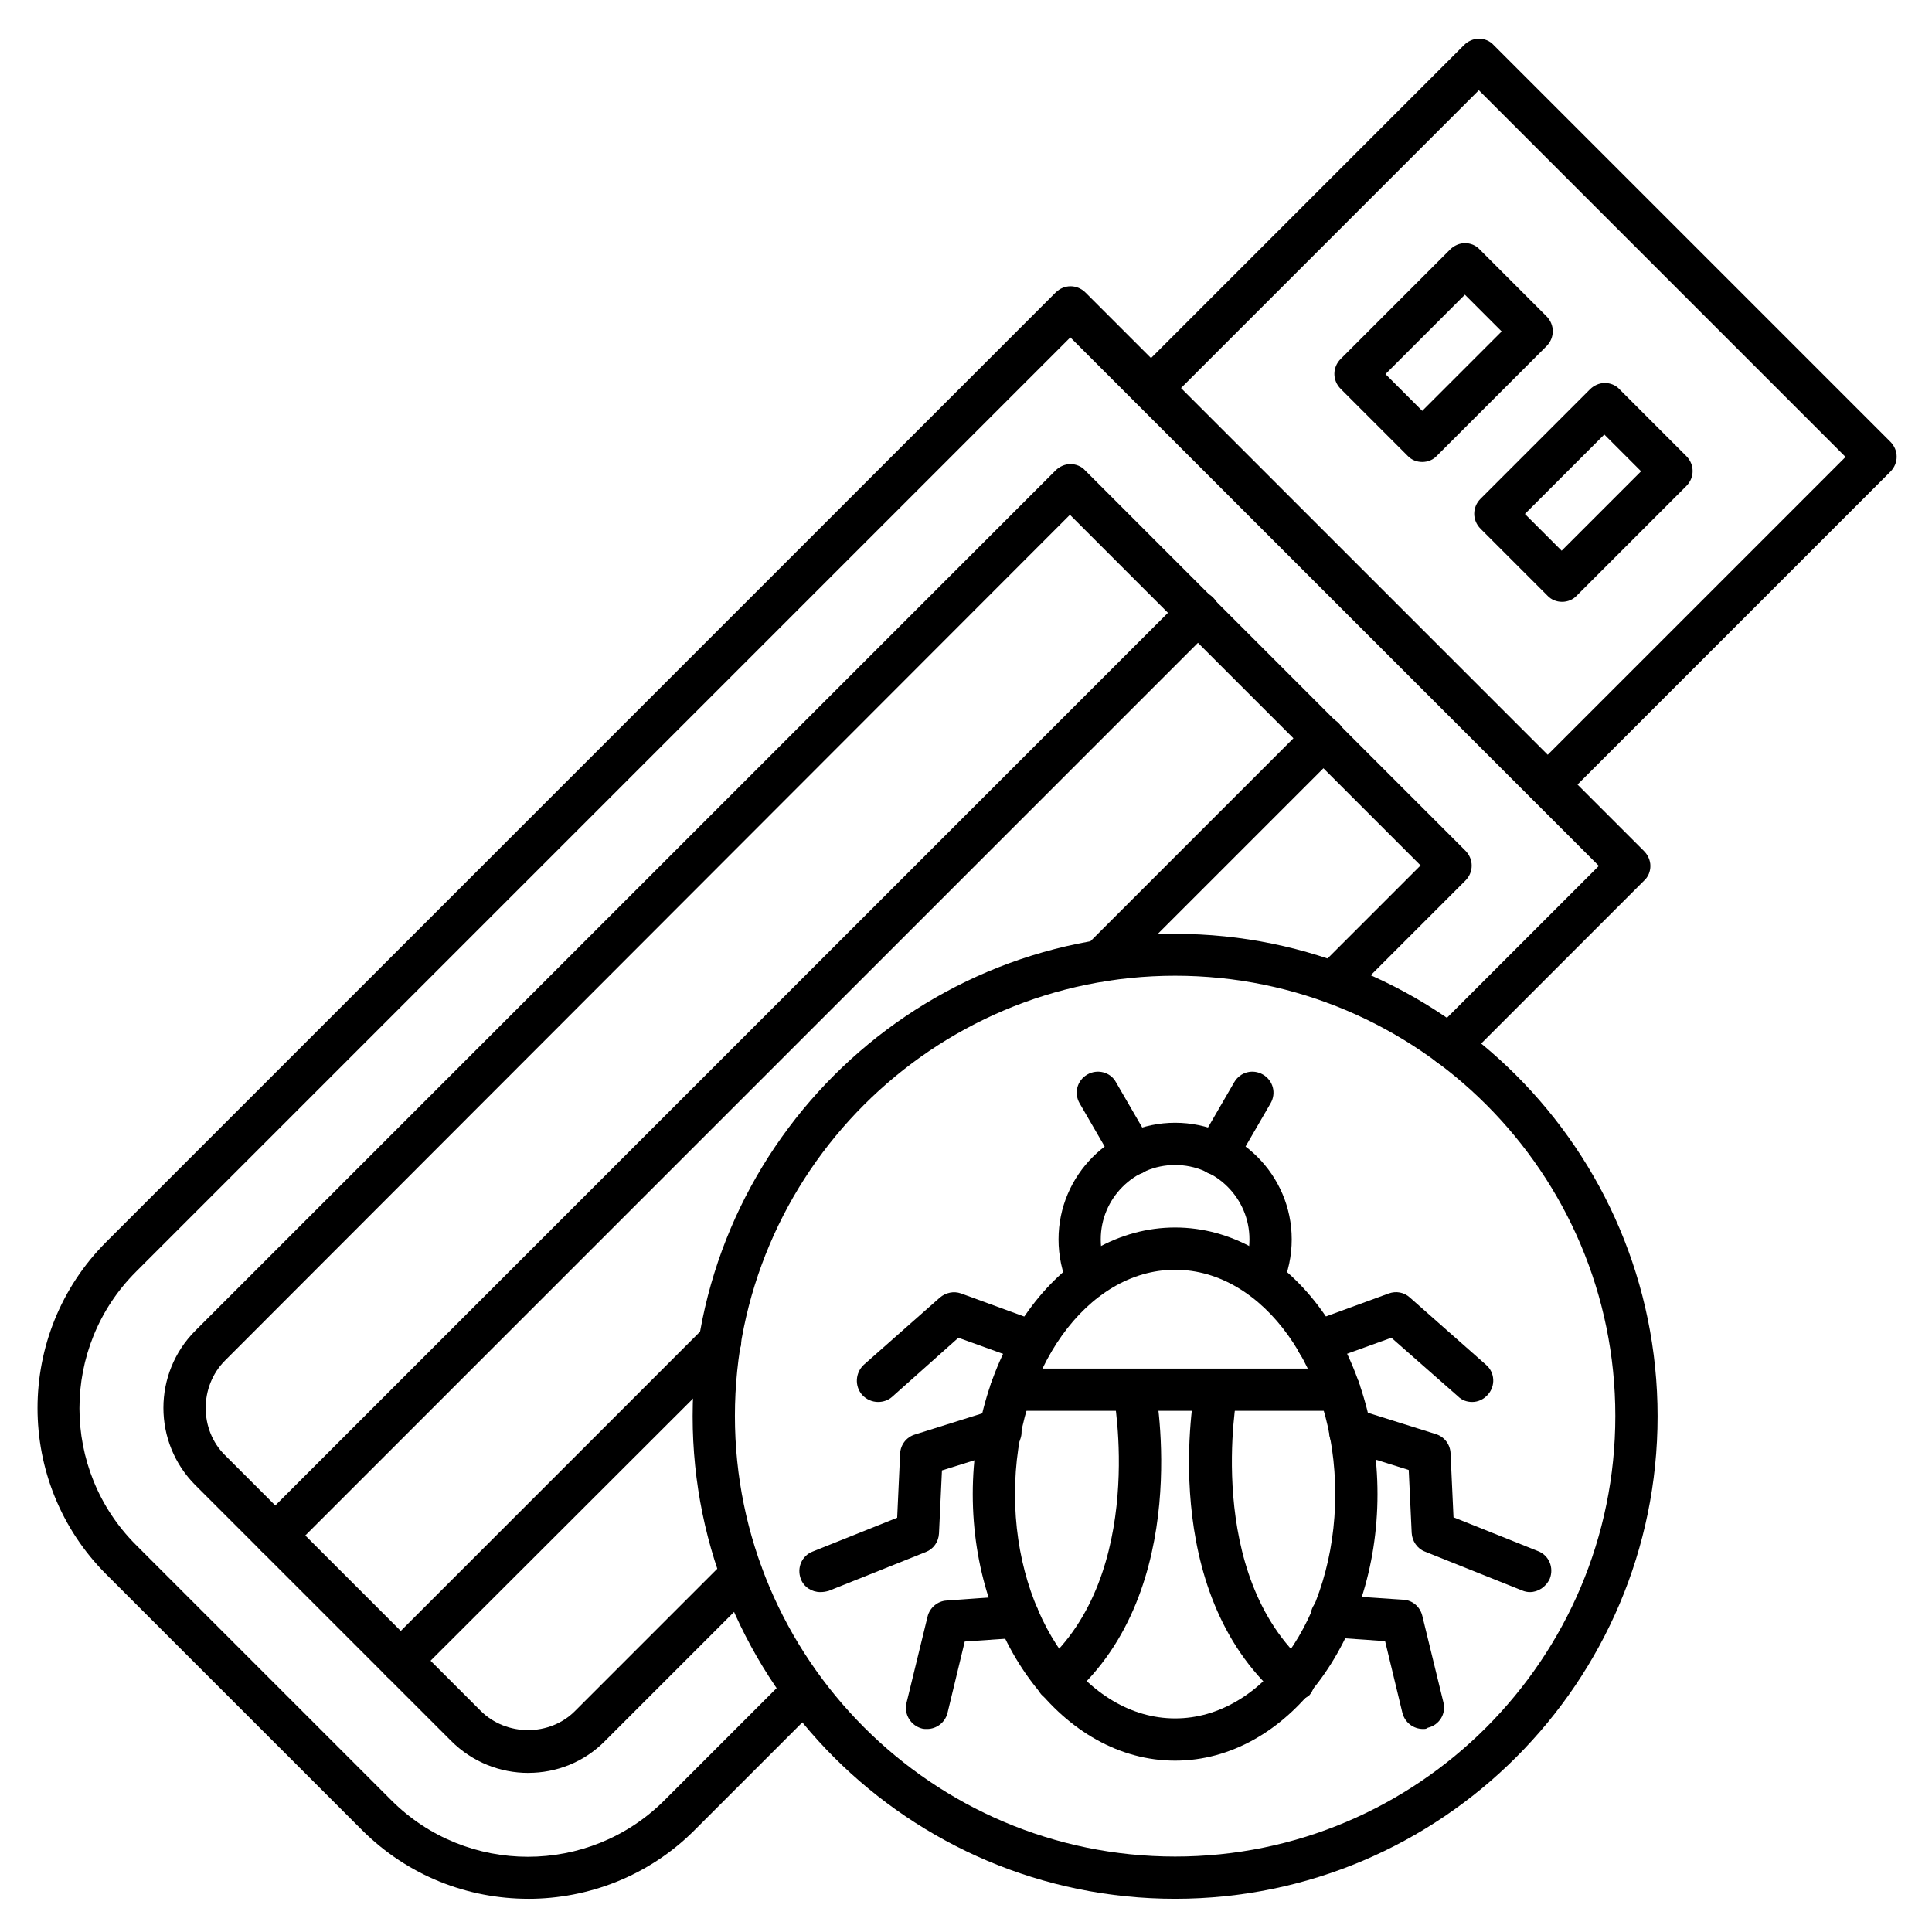 <?xml version="1.0" encoding="UTF-8"?>
<!-- Uploaded to: SVG Repo, www.svgrepo.com, Generator: SVG Repo Mixer Tools -->
<svg fill="#000000" width="800px" height="800px" version="1.1" viewBox="144 144 512 512" xmlns="http://www.w3.org/2000/svg">
 <g>
  <path d="m284.01 647.2c-16.012 0-31.906-6.047-44.109-18.25l-67.738-67.73c-24.293-24.293-24.293-63.816 0-88.109l251.57-251.57c2.238-2.238 5.711-2.238 7.949 0l148.01 148.01c1.008 1.008 1.68 2.465 1.68 3.918 0 1.457-0.559 2.91-1.68 3.918l-47.582 47.582c-2.238 2.238-5.711 2.238-7.949 0-2.238-2.238-2.238-5.711 0-7.949l43.551-43.551-140.06-140.06-247.65 247.65c-19.93 19.93-19.93 52.395 0 72.324l67.734 67.734c19.93 19.93 52.395 19.93 72.324 0l33.027-33.027c2.238-2.238 5.711-2.238 7.949 0 2.238 2.238 2.238 5.711 0 7.949l-33.027 33.027c-12.09 12.094-28.098 18.137-43.996 18.137z"/>
  <path d="m284.01 613.84c-7.391 0-14.777-2.801-20.488-8.508l-67.734-67.734c-11.309-11.309-11.309-29.668 0-40.977l227.95-227.95c1.008-1.008 2.465-1.68 3.918-1.68 1.457 0 2.91 0.559 3.918 1.68l100.76 100.76c2.238 2.238 2.238 5.711 0 7.949l-30.898 30.898c-2.238 2.238-5.711 2.238-7.949 0s-2.238-5.711 0-7.949l26.98-26.98-92.926-92.926-223.91 224.14c-6.828 6.828-6.828 18.359 0 25.078l67.734 67.734c6.828 6.828 18.359 6.828 25.078 0l40.082-40.082c2.238-2.238 5.711-2.238 7.949 0s2.238 5.711 0 7.949l-40.082 40.082c-5.598 5.711-12.988 8.508-20.375 8.508z"/>
  <path d="m554.16 357.57c-1.457 0-2.91-0.559-3.918-1.68-2.238-2.238-2.238-5.711 0-7.949l82.848-82.848-97.18-97.18-82.848 82.848c-2.238 2.238-5.711 2.238-7.949 0-2.238-2.238-2.238-5.711 0-7.949l86.879-86.879c1.008-1.008 2.465-1.68 3.918-1.68 1.457 0 2.91 0.559 3.918 1.68l105.13 105.13c2.238 2.238 2.238 5.711 0 7.949l-86.879 86.879c-1.008 1.23-2.461 1.68-3.918 1.68z"/>
  <path d="m520.91 266.43c-1.457 0-2.91-0.559-3.918-1.68l-17.688-17.688c-2.238-2.238-2.238-5.711 0-7.949l28.996-28.996c1.008-1.008 2.465-1.68 3.918-1.68 1.457 0 2.91 0.559 3.918 1.68l17.688 17.688c2.238 2.238 2.238 5.711 0 7.949l-28.996 28.996c-1.008 1.121-2.465 1.68-3.918 1.68zm-9.742-23.289 9.742 9.742 21.047-21.047-9.742-9.742z"/>
  <path d="m557.97 303.49c-1.457 0-2.91-0.559-3.918-1.68l-17.688-17.688c-2.238-2.238-2.238-5.711 0-7.949l28.996-28.996c1.008-1.008 2.465-1.68 3.918-1.68 1.457 0 2.91 0.559 3.918 1.68l17.688 17.688c2.238 2.238 2.238 5.711 0 7.949l-28.996 28.996c-1.008 1.117-2.465 1.68-3.918 1.68zm-9.855-23.289 9.742 9.742 21.047-21.047-9.742-9.742z"/>
  <path d="m216.95 556.52c-1.457 0-2.91-0.559-3.918-1.68-2.238-2.238-2.238-5.711 0-7.949l244.52-244.52c2.238-2.238 5.711-2.238 7.949 0 2.238 2.238 2.238 5.711 0 7.949l-244.63 244.63c-1.121 1.008-2.465 1.566-3.918 1.566z"/>
  <path d="m250.2 589.77c-1.457 0-2.91-0.559-3.918-1.68-2.238-2.238-2.238-5.711 0-7.949l84.527-84.527c2.238-2.238 5.711-2.238 7.949 0 2.238 2.238 2.238 5.711 0 7.949l-84.641 84.527c-1.117 1.121-2.461 1.68-3.918 1.68zm185.62-185.62c-1.457 0-2.91-0.559-3.918-1.68-2.238-2.238-2.238-5.711 0-7.949l58.891-58.891c2.238-2.238 5.711-2.238 7.949 0 2.238 2.238 2.238 5.711 0 7.949l-58.891 58.891c-1.23 1.121-2.574 1.68-4.031 1.68z"/>
  <path d="m455.42 610.59c-29.559 0-53.629-31.684-53.629-70.645 0-38.961 24.07-70.645 53.629-70.645 29.559 0 53.629 31.684 53.629 70.645 0 38.961-24.074 70.645-53.629 70.645zm0-130.09c-23.398 0-42.434 26.645-42.434 59.449 0 32.805 19.031 59.449 42.434 59.449 23.398 0 42.434-26.645 42.434-59.449-0.004-32.805-19.035-59.449-42.434-59.449z"/>
  <path d="m424.18 594.92c-1.566 0-3.137-0.672-4.254-1.902-2.016-2.352-1.793-5.82 0.559-7.949 27.543-24.07 18.695-71.207 18.586-71.652-0.559-3.023 1.344-5.934 4.367-6.606 3.023-0.559 5.934 1.344 6.606 4.367 0.449 2.238 10.078 54.074-22.168 82.289-1.117 1.004-2.461 1.453-3.695 1.453z"/>
  <path d="m486.65 594.92c-1.344 0-2.574-0.449-3.695-1.344-32.242-28.215-22.617-80.051-22.168-82.289 0.559-3.023 3.582-5.039 6.606-4.367 3.023 0.559 5.039 3.582 4.477 6.606-0.113 0.449-8.844 47.695 18.586 71.766 2.352 2.016 2.574 5.598 0.559 7.949-1.227 1.008-2.793 1.68-4.363 1.68z"/>
  <path d="m498.86 517.89h-86.879c-3.137 0-5.598-2.465-5.598-5.598 0-3.137 2.465-5.598 5.598-5.598h86.879c3.137 0 5.598 2.465 5.598 5.598 0 3.133-2.461 5.598-5.598 5.598z"/>
  <path d="m432.36 488.45c-2.129 0-4.141-1.23-5.148-3.359-1.793-4.031-2.688-8.285-2.688-12.652 0-17.016 13.883-30.898 30.898-30.898s30.898 13.883 30.898 30.898c0 4.367-0.895 8.621-2.688 12.652-1.23 2.801-4.59 4.031-7.391 2.801s-4.031-4.59-2.801-7.391c1.121-2.574 1.68-5.262 1.68-8.062 0-10.859-8.844-19.703-19.703-19.703-10.859 0-19.703 8.844-19.703 19.703 0 2.801 0.559 5.484 1.68 8.062 1.23 2.801 0 6.156-2.801 7.391-0.668 0.445-1.453 0.559-2.234 0.559z"/>
  <path d="m444.33 455.42c-1.902 0-3.805-1.008-4.812-2.801l-9.406-16.234c-1.566-2.688-0.672-6.047 2.016-7.613 2.688-1.566 6.156-0.672 7.613 2.016l9.406 16.234c1.566 2.688 0.672 6.047-2.016 7.613-0.895 0.562-1.902 0.785-2.801 0.785z"/>
  <path d="m466.5 455.42c-0.895 0-1.902-0.223-2.801-0.785-2.688-1.566-3.582-4.926-2.016-7.613l9.406-16.234c1.566-2.688 4.926-3.582 7.613-2.016 2.688 1.566 3.582 4.926 2.016 7.613l-9.406 16.234c-0.895 1.793-2.797 2.801-4.812 2.801z"/>
  <path d="m376.71 515.54c-1.566 0-3.137-0.672-4.254-1.902-2.016-2.352-1.793-5.82 0.449-7.949l20.152-17.801c1.566-1.344 3.695-1.793 5.598-1.121l20.824 7.613c2.91 1.008 4.367 4.254 3.359 7.164-1.008 2.91-4.254 4.367-7.164 3.359l-17.688-6.383-17.582 15.676c-1.008 0.895-2.352 1.344-3.695 1.344z"/>
  <path d="m534.12 515.54c-1.344 0-2.688-0.449-3.695-1.457l-17.691-15.562-17.688 6.383c-2.91 1.008-6.156-0.449-7.164-3.359-1.008-2.91 0.449-6.156 3.359-7.164l20.824-7.613c1.902-0.672 4.031-0.336 5.598 1.121l20.152 17.801c2.352 2.016 2.574 5.598 0.449 7.949-1.121 1.23-2.578 1.902-4.144 1.902z"/>
  <path d="m361.38 565.92c-2.238 0-4.367-1.344-5.148-3.469-1.121-2.91 0.223-6.156 3.137-7.277l22.391-8.957 0.785-17.016c0.113-2.352 1.68-4.367 3.918-5.039l19.594-6.156c0.785-0.223 1.566-0.336 2.465-0.223l1.344 0.223c3.023 0.449 5.148 3.246 4.812 6.269-0.449 3.023-3.246 5.148-6.269 4.812h-0.113l-14.668 4.59-0.785 16.684c-0.113 2.238-1.457 4.141-3.469 4.926l-25.75 10.301c-0.789 0.223-1.461 0.332-2.242 0.332z"/>
  <path d="m549.46 565.92c-0.672 0-1.344-0.113-2.129-0.449l-25.75-10.301c-2.016-0.785-3.359-2.801-3.469-4.926l-0.785-16.684-14.668-4.59h-0.113c-3.023 0.449-5.934-1.68-6.269-4.812-0.449-3.023 1.68-5.934 4.812-6.269l1.344-0.223c0.785-0.113 1.68 0 2.465 0.223l19.594 6.156c2.238 0.672 3.805 2.688 3.918 5.039l0.785 17.016 22.391 8.957c2.91 1.121 4.254 4.367 3.137 7.277-1.008 2.246-3.133 3.586-5.262 3.586z"/>
  <path d="m389.7 602.2c-0.449 0-0.895 0-1.344-0.113-3.023-0.785-4.812-3.805-4.141-6.719l5.598-22.953c0.559-2.352 2.688-4.141 5.039-4.254l18.582-1.34c3.137-0.223 5.711 2.129 5.934 5.262 0.223 3.137-2.129 5.711-5.262 5.934l-14.441 1.008-4.59 19.031c-0.672 2.465-2.914 4.144-5.375 4.144z"/>
  <path d="m521.14 602.2c-2.574 0-4.812-1.68-5.484-4.254l-4.59-19.031-14.441-1.008c-3.137-0.223-5.375-2.91-5.262-5.934s2.91-5.375 5.934-5.262l18.586 1.23c2.465 0.113 4.477 1.902 5.039 4.254l5.598 22.953c0.785 3.023-1.121 6.047-4.141 6.719-0.344 0.332-0.789 0.332-1.238 0.332z"/>
  <path d="m455.42 647.2c-70.535 0-127.86-57.324-127.86-127.86 0-70.535 57.324-127.86 127.86-127.86 70.535 0 127.86 57.324 127.86 127.86 0 70.422-57.324 127.86-127.86 127.86zm0-244.62c-64.375 0-116.66 52.395-116.66 116.66 0 64.262 52.285 116.77 116.66 116.77s116.66-52.395 116.66-116.77-52.285-116.66-116.66-116.66z"/>
 </g>
</svg>